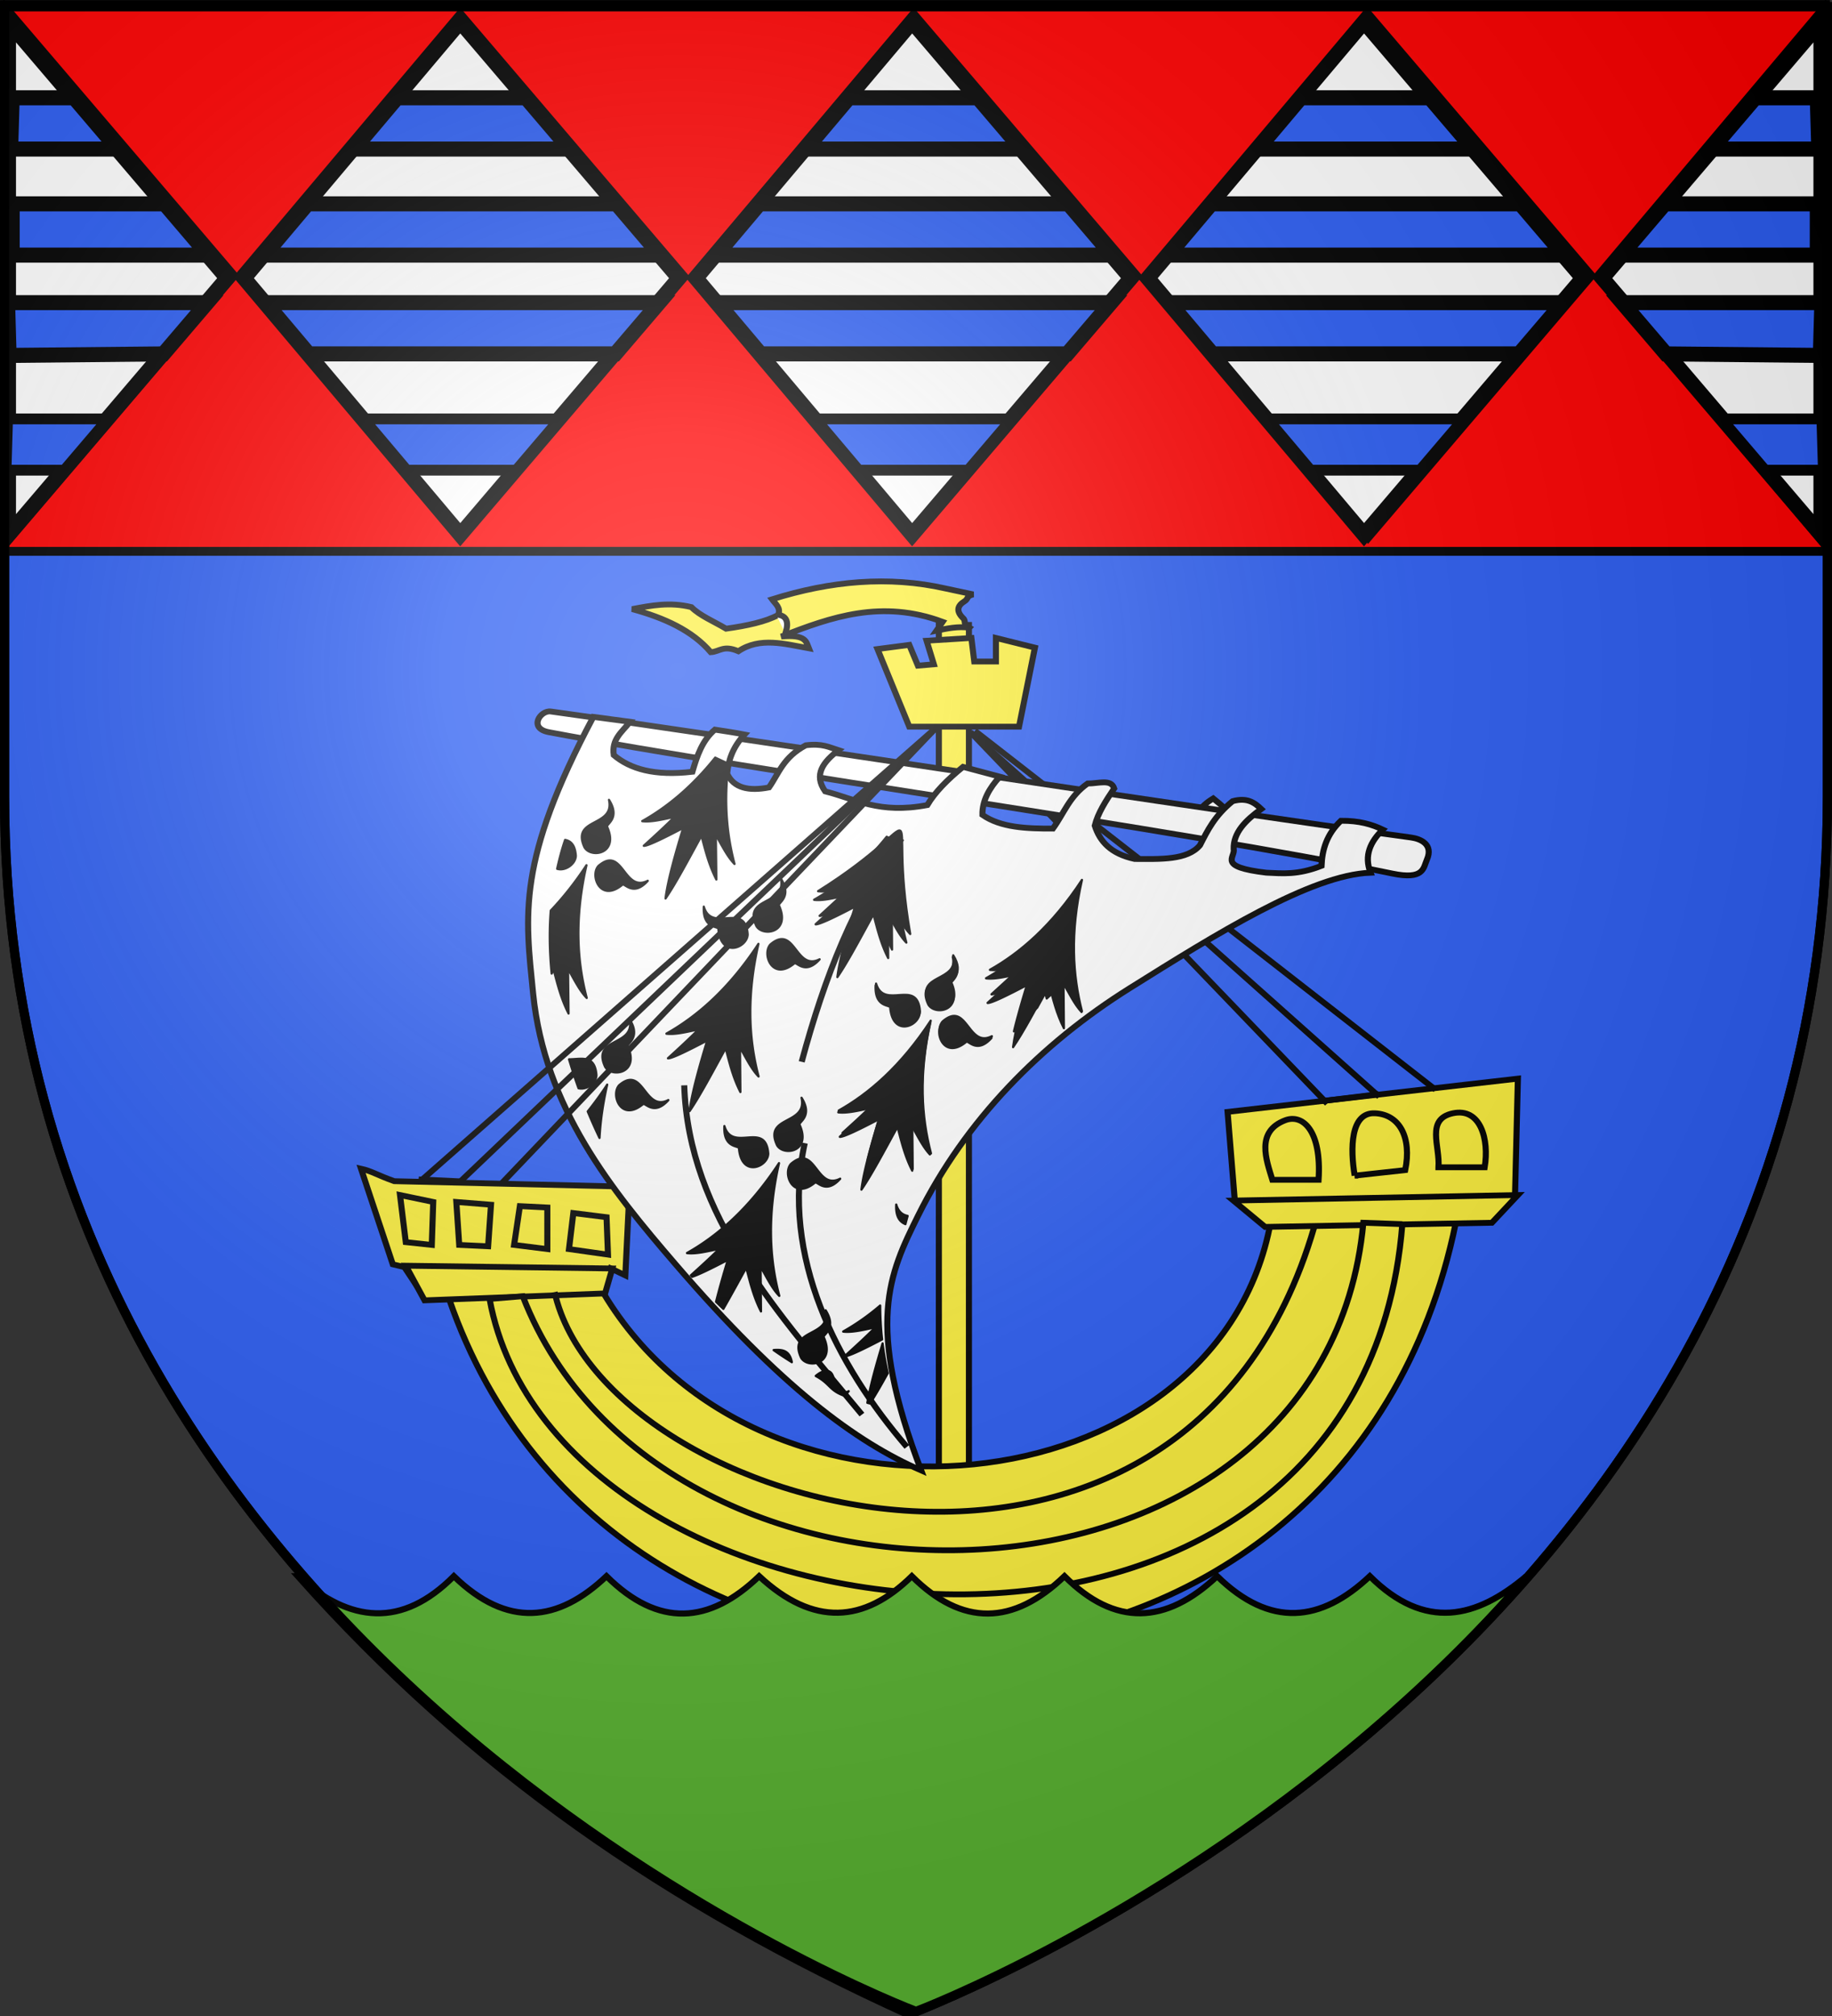 <svg xmlns="http://www.w3.org/2000/svg" xmlns:xlink="http://www.w3.org/1999/xlink" width="600" height="660" version="1.0"><rect width="100%" height="100%" fill="#333333" stroke="none"/><desc>Flag of Canton of Valais (Wallis)</desc><defs><radialGradient xlink:href="#b" id="c" cx="221.445" cy="226.331" r="300" fx="221.445" fy="226.331" gradientTransform="matrix(1.353 0 0 1.349 -77.63 -85.747)" gradientUnits="userSpaceOnUse"/><linearGradient id="b"><stop offset="0" style="stop-color:#fff;stop-opacity:.314"/><stop offset=".19" style="stop-color:#fff;stop-opacity:.251"/><stop offset=".6" style="stop-color:#6b6b6b;stop-opacity:.125"/><stop offset="1" style="stop-color:#000;stop-opacity:.125"/></linearGradient></defs><g style="display:inline"><path d="M300 658.5s298.5-112.32 298.5-397.772V2.176H1.5v258.552C1.5 546.18 300 658.5 300 658.5" style="fill:#2b5df2;fill-opacity:1;fill-rule:evenodd;stroke:none;stroke-width:1px;stroke-linecap:butt;stroke-linejoin:miter;stroke-opacity:1"/><g style="fill:red;display:inline"><path d="M1.532 2.114h596.466v179.009H1.532z" style="opacity:1;fill:red;fill-opacity:1;fill-rule:nonzero;stroke:#000;stroke-width:2.902;stroke-miterlimit:4;stroke-dasharray:none;stroke-opacity:1" transform="translate(-.08 -.622)"/></g><path d="m790.901 231.928-68.345 83.938 68.345 83.991 69.142-83.99zM647.559 231.928l-68.345 83.938 68.345 83.991 69.142-83.99zM934.557 231.928l-68.344 83.938 68.344 83.991 69.142-83.99zM505.484 231.928v167.93l69.142-83.992z" style="fill:#fff;fill-opacity:1;stroke:#000;stroke-width:4.838;stroke-miterlimit:4;stroke-dasharray:none;stroke-opacity:1;display:inline" transform="matrix(1.036 0 0 1 -520.137 -225.611)"/><path d="m976.168 140.805-68.344 83.938 68.344 83.99z" style="fill:#fff;fill-opacity:1;stroke:#000;stroke-width:4.838;stroke-miterlimit:4;stroke-dasharray:none;stroke-opacity:1;display:inline" transform="matrix(1.036 0 0 1 -415.607 -134.488)"/><path d="m790.901 231.928-68.345 83.938 68.345 83.991 69.142-83.99z" style="fill:#fff;fill-opacity:1;stroke:#000;stroke-width:4.838;stroke-miterlimit:4;stroke-dasharray:none;stroke-opacity:1;display:inline" transform="matrix(1.036 0 0 1 -668.64 -224.797)"/><path d="m-695.625 138.094 14.156 16.781h100.438l14.343-16.781zM-681.844 105.75-696 122.531h129.656l-14.312-16.781zM-652.531 71.031l-14.157 16.781h70.72l-14.313-16.78z" style="fill:#2b5df2;fill-opacity:1;stroke:#000;stroke-width:4.926;stroke-miterlimit:4;stroke-dasharray:none;stroke-opacity:1;display:inline" transform="translate(782.567 -39.013)"/><path d="m-663.5 176.156 14.156 16.781h35.844l14.313-16.78z" style="color:#000;fill:#2b5df2;fill-opacity:1;fill-rule:nonzero;stroke:#000;stroke-width:3.53;stroke-linecap:butt;stroke-linejoin:miter;marker:none;marker-start:none;marker-mid:none;marker-end:none;stroke-miterlimit:4;stroke-dasharray:none;stroke-dashoffset:0;stroke-opacity:1;visibility:visible;display:inline;overflow:visible" transform="translate(782.567 -39.013)"/><path d="m790.901 231.928-68.345 83.938 68.345 83.991 69.142-83.99z" style="fill:#fff;fill-opacity:1;stroke:#000;stroke-width:4.838;stroke-miterlimit:4;stroke-dasharray:none;stroke-opacity:1;display:inline" transform="matrix(1.036 0 0 1 -520.64 -224.797)"/><path d="m-695.625 138.094 14.156 16.781h100.438l14.343-16.781zM-681.844 105.75-696 122.531h129.656l-14.312-16.781zM-652.531 71.031l-14.157 16.781h70.72l-14.313-16.78z" style="fill:#2b5df2;fill-opacity:1;stroke:#000;stroke-width:4.926;stroke-miterlimit:4;stroke-dasharray:none;stroke-opacity:1;display:inline" transform="translate(930.567 -39.013)"/><path d="m-663.5 176.156 14.156 16.781h35.844l14.313-16.78z" style="color:#000;fill:#2b5df2;fill-opacity:1;fill-rule:nonzero;stroke:#000;stroke-width:3.53;stroke-linecap:butt;stroke-linejoin:miter;marker:none;marker-start:none;marker-mid:none;marker-end:none;stroke-miterlimit:4;stroke-dasharray:none;stroke-dashoffset:0;stroke-opacity:1;visibility:visible;display:inline;overflow:visible" transform="translate(930.567 -39.013)"/><path d="m790.901 231.928-68.345 83.938 68.345 83.991 69.142-83.99z" style="fill:#fff;fill-opacity:1;stroke:#000;stroke-width:4.838;stroke-miterlimit:4;stroke-dasharray:none;stroke-opacity:1;display:inline" transform="matrix(1.036 0 0 1 -372.64 -224.797)"/><path d="m-695.625 138.094 14.156 16.781h100.438l14.343-16.781zM-681.844 105.75-696 122.531h129.656l-14.312-16.781zM-652.531 71.031l-14.157 16.781h70.72l-14.313-16.78z" style="fill:#2b5df2;fill-opacity:1;stroke:#000;stroke-width:4.926;stroke-miterlimit:4;stroke-dasharray:none;stroke-opacity:1;display:inline" transform="translate(1078.567 -39.013)"/><path d="m-663.5 176.156 14.156 16.781h35.844l14.313-16.78z" style="color:#000;fill:#2b5df2;fill-opacity:1;fill-rule:nonzero;stroke:#000;stroke-width:3.53;stroke-linecap:butt;stroke-linejoin:miter;marker:none;marker-start:none;marker-mid:none;marker-end:none;stroke-miterlimit:4;stroke-dasharray:none;stroke-dashoffset:0;stroke-opacity:1;visibility:visible;display:inline;overflow:visible" transform="translate(1078.567 -39.013)"/><path d="M790.901 231.928v167.93l69.142-83.992z" style="fill:#fff;fill-opacity:1;stroke:#000;stroke-width:4.838;stroke-miterlimit:4;stroke-dasharray:none;stroke-opacity:1;display:inline" transform="matrix(1.036 0 0 1 -816.64 -224.797)"/><path d="m-631.587 155.372 50.556-.497 14.343-16.781h-65.396zM-630.58 122.531h64.236l-14.312-16.781h-49.924zM-631.077 87.813h35.108L-610.28 71.03h-20.3z" style="fill:#2b5df2;fill-opacity:1;stroke:#000;stroke-width:4.926;stroke-miterlimit:4;stroke-dasharray:none;stroke-opacity:1;display:inline" transform="translate(634.567 -39.013)"/><path d="M-632.58 192.938h19.08l14.313-16.782h-32.897z" style="color:#000;fill:#2b5df2;fill-opacity:1;fill-rule:nonzero;stroke:#000;stroke-width:3.53;stroke-linecap:butt;stroke-linejoin:miter;marker:none;marker-start:none;marker-mid:none;marker-end:none;stroke-miterlimit:4;stroke-dasharray:none;stroke-dashoffset:0;stroke-opacity:1;visibility:visible;display:inline;overflow:visible" transform="translate(634.567 -39.013)"/><path d="M790.901 231.928v167.93l69.142-83.992z" style="fill:#fff;fill-opacity:1;stroke:#000;stroke-width:4.838;stroke-miterlimit:4;stroke-dasharray:none;stroke-opacity:1;display:inline" transform="matrix(-1.036 0 0 1 1415.8 -224.797)"/><path d="m-631.587 155.372 50.556-.497 14.343-16.781h-65.396zM-630.58 122.531h64.236l-14.312-16.781h-49.924zM-631.077 87.813h35.108L-610.28 71.03h-20.3z" style="fill:#2b5df2;fill-opacity:1;stroke:#000;stroke-width:4.926;stroke-miterlimit:4;stroke-dasharray:none;stroke-opacity:1;display:inline" transform="matrix(-1 0 0 1 -35.405 -39.013)"/><path d="M-632.58 192.938h19.08l14.313-16.782h-32.897z" style="color:#000;fill:#2b5df2;fill-opacity:1;fill-rule:nonzero;stroke:#000;stroke-width:3.53;stroke-linecap:butt;stroke-linejoin:miter;marker:none;marker-start:none;marker-mid:none;marker-end:none;stroke-miterlimit:4;stroke-dasharray:none;stroke-dashoffset:0;stroke-opacity:1;visibility:visible;display:inline;overflow:visible" transform="matrix(-1 0 0 1 -35.405 -39.013)"/></g><g style="opacity:1;display:inline"><path d="M0 0h600v660H0z" style="opacity:1;fill:none;fill-opacity:1;fill-rule:nonzero;stroke:none;stroke-width:7.56;stroke-linecap:round;stroke-linejoin:round;stroke-miterlimit:4;stroke-dasharray:none;stroke-opacity:1;display:inline"/><path d="M300 658.5S1.5 546.18 1.5 260.728V2.176h597v258.552C598.5 546.18 300 658.5 300 658.5z" style="opacity:1;fill:none;fill-opacity:1;fill-rule:evenodd;stroke:#000;stroke-width:3;stroke-linecap:butt;stroke-linejoin:miter;stroke-miterlimit:4;stroke-dasharray:none;stroke-opacity:1"/></g><path d="m328.486 178.193-.39-13.286c-1.206.47-3.408-.556-5.29-1.1.327-4.313 2.524-8.194 7.634-11.403 3.21 2.803 5.908 4.19 8.044 11.65-1.217 1.505-3.132 1.89-5.423 1.244l.481 13.033z" style="color:#000;fill:#fff;fill-opacity:1;fill-rule:evenodd;stroke:#000;stroke-width:2.321;stroke-linecap:butt;stroke-linejoin:miter;marker:none;marker-start:none;marker-mid:none;marker-end:none;stroke-miterlimit:4;stroke-dasharray:none;stroke-dashoffset:0;stroke-opacity:1;visibility:visible;display:inline;overflow:visible" transform="matrix(.856 0 0 .821 114.469 136.275)"/><path d="M225.488 428.695v-307.2-38.294h11.505v346.1z" style="color:#000;fill:#fcef3c;fill-opacity:1;fill-rule:evenodd;stroke:#000;stroke-width:2.321;stroke-linecap:butt;stroke-linejoin:miter;marker:none;marker-start:none;marker-mid:none;marker-end:none;stroke-miterlimit:4;stroke-dasharray:none;stroke-dashoffset:0;stroke-opacity:1;visibility:visible;display:inline;overflow:visible" transform="matrix(.856 0 0 .821 114.469 136.275)"/><path d="m335.956 277.39 111.07-13.263-1.104 46.97-9.394 9.947-13.262.552C380.938 537.003 101.182 542.894 38.11 351.99l-9.394-.553-7.736-12.157-4.42-1.105-12.158-38.129c4.048.924 6.07 2.501 12.71 4.974l90.072 2.21-1.658 35.366-5.526-2.763-2.763 9.946c60.126 104.405 232.549 86 254.744-25.971l-13.262-11.052z" style="color:#000;fill:#fcef3c;fill-opacity:1;fill-rule:evenodd;stroke:#000;stroke-width:2.321;stroke-linecap:butt;stroke-linejoin:miter;marker:none;marker-start:none;marker-mid:none;marker-end:none;stroke-miterlimit:4;stroke-dasharray:none;stroke-dashoffset:0;stroke-opacity:1;visibility:visible;display:inline;overflow:visible" transform="matrix(.856 0 0 .821 114.469 136.275)"/><path d="m19.322 310.544 12.71 2.763-.553 17.13-9.946-1.104z" style="color:#000;fill:#fcef3c;fill-opacity:1;fill-rule:evenodd;stroke:#000;stroke-width:2.321;stroke-linecap:butt;stroke-linejoin:miter;marker:none;marker-start:none;marker-mid:none;marker-end:none;stroke-miterlimit:4;stroke-dasharray:none;stroke-dashoffset:0;stroke-opacity:1;visibility:visible;display:inline;overflow:visible" transform="matrix(.856 0 0 .821 114.469 136.275)"/><path d="m40.873 313.307 13.262 1.106-1.105 16.577-11.052-.552z" style="color:#000;fill:#fcef3c;fill-opacity:1;fill-rule:evenodd;stroke:#000;stroke-width:2.321;stroke-linecap:butt;stroke-linejoin:miter;marker:none;marker-start:none;marker-mid:none;marker-end:none;stroke-miterlimit:4;stroke-dasharray:none;stroke-dashoffset:0;stroke-opacity:1;visibility:visible;display:inline;overflow:visible" transform="matrix(.856 0 0 .821 114.469 136.275)"/><path d="m65.187 314.965 10.5.553v16.577l-12.71-1.657z" style="color:#000;fill:#fcef3c;fill-opacity:1;fill-rule:evenodd;stroke:#000;stroke-width:2.321;stroke-linecap:butt;stroke-linejoin:miter;marker:none;marker-start:none;marker-mid:none;marker-end:none;stroke-miterlimit:4;stroke-dasharray:none;stroke-dashoffset:0;stroke-opacity:1;visibility:visible;display:inline;overflow:visible" transform="matrix(.856 0 0 .821 114.469 136.275)"/><path d="m85.633 317.728 12.71 1.658.552 14.92-14.92-2.21z" style="color:#000;fill:#fcef3c;fill-opacity:1;fill-rule:evenodd;stroke:#000;stroke-width:2.321;stroke-linecap:butt;stroke-linejoin:miter;marker:none;marker-start:none;marker-mid:none;marker-end:none;stroke-miterlimit:4;stroke-dasharray:none;stroke-dashoffset:0;stroke-opacity:1;visibility:visible;display:inline;overflow:visible" transform="matrix(.856 0 0 .821 114.469 136.275)"/><path d="M353.087 304.466h17.683c1.228-19.761-6.15-26.327-12.71-23.761-11.468 4.485-7.28 15.84-4.973 23.761z" style="color:#000;fill:#fcef3c;fill-opacity:1;fill-rule:evenodd;stroke:#000;stroke-width:2.321;stroke-linecap:butt;stroke-linejoin:miter;marker:none;marker-start:none;marker-mid:none;marker-end:none;stroke-miterlimit:4;stroke-dasharray:none;stroke-dashoffset:0;stroke-opacity:1;visibility:visible;display:inline;overflow:visible" transform="matrix(.856 0 0 .821 114.469 136.275)"/><path d="m384.584 302.808 19.34-2.21c2.548-13.051-2.177-22.225-11.603-22.656-9.427-.432-9.432 14.203-7.737 24.866z" style="color:#000;fill:#fcef3c;fill-opacity:1;fill-rule:evenodd;stroke:#000;stroke-width:2.321;stroke-linecap:butt;stroke-linejoin:miter;marker:none;marker-start:none;marker-mid:none;marker-end:none;stroke-miterlimit:4;stroke-dasharray:none;stroke-dashoffset:0;stroke-opacity:1;visibility:visible;display:inline;overflow:visible" transform="matrix(.856 0 0 .821 114.469 136.275)"/><path d="M416.634 299.493h17.683c1.77-11.066-1.53-23.907-12.157-21.551-10.523 2.332-4.835 13.215-5.526 21.55z" style="color:#000;fill:#fcef3c;fill-opacity:1;fill-rule:evenodd;stroke:#000;stroke-width:2.321;stroke-linecap:butt;stroke-linejoin:miter;marker:none;marker-start:none;marker-mid:none;marker-end:none;stroke-miterlimit:4;stroke-dasharray:none;stroke-dashoffset:0;stroke-opacity:1;visibility:visible;display:inline;overflow:visible" transform="matrix(.856 0 0 .821 114.469 136.275)"/><path d="m338.167 312.755 108.86-2.21-9.947 11.051-86.756 1.658z" style="color:#000;fill:#fcef3c;fill-opacity:1;fill-rule:evenodd;stroke:#000;stroke-width:2.321;stroke-linecap:butt;stroke-linejoin:miter;marker:none;marker-start:none;marker-mid:none;marker-end:none;stroke-miterlimit:4;stroke-dasharray:none;stroke-dashoffset:0;stroke-opacity:1;visibility:visible;display:inline;overflow:visible" transform="matrix(.856 0 0 .821 114.469 136.275)"/><path d="m21.533 338.727 7.183 13.814 69.074-2.763 2.763-9.946z" style="color:#000;fill:#fcef3c;fill-opacity:1;fill-rule:evenodd;stroke:#000;stroke-width:2.321;stroke-linecap:butt;stroke-linejoin:miter;marker:none;marker-start:none;marker-mid:none;marker-end:none;stroke-miterlimit:4;stroke-dasharray:none;stroke-dashoffset:0;stroke-opacity:1;visibility:visible;display:inline;overflow:visible" transform="matrix(.856 0 0 .821 114.469 136.275)"/><path d="M78.45 349.226c19.18 88.846 240.845 152.206 290.662-25.972" style="color:#000;fill:none;fill-opacity:1;fill-rule:evenodd;stroke:#000;stroke-width:2.321;stroke-linecap:butt;stroke-linejoin:miter;marker:none;marker-start:none;marker-mid:none;marker-end:none;stroke-miterlimit:4;stroke-dasharray:none;stroke-dashoffset:0;stroke-opacity:1;visibility:visible;display:inline;overflow:visible" transform="matrix(.856 0 0 .821 114.469 136.275)"/><path d="m402.82 322.149-14.92-.553C373.103 487.21 119.394 493.497 66.292 350.884l-12.702 1.105c25.72 145.5 333.367 178.558 349.23-29.84z" style="color:#000;fill:#fcef3c;fill-opacity:1;fill-rule:evenodd;stroke:#000;stroke-width:2.321;stroke-linecap:butt;stroke-linejoin:miter;marker:none;marker-start:none;marker-mid:none;marker-end:none;stroke-miterlimit:4;stroke-dasharray:none;stroke-dashoffset:0;stroke-opacity:1;visibility:visible;display:inline;overflow:visible" transform="matrix(.856 0 0 .821 114.469 136.275)"/><path d="m202.009 92.824 12.157 30.945h41.996l6.079-31.498-14.92-3.868v9.394h-8.289l-1.105-9.394-17.13 1.105 2.763 9.394-6.079.553-3.315-8.289z" style="color:#000;fill:#fcef3c;fill-opacity:1;fill-rule:evenodd;stroke:#000;stroke-width:2.321;stroke-linecap:butt;stroke-linejoin:miter;marker:none;marker-start:none;marker-mid:none;marker-end:none;stroke-miterlimit:4;stroke-dasharray:none;stroke-dashoffset:0;stroke-opacity:1;visibility:visible;display:inline;overflow:visible" transform="matrix(.856 0 0 .821 114.469 136.275)"/><path d="m374.085 274.074-136.49-148.095 156.383 145.332" style="color:#000;fill:none;fill-opacity:1;fill-rule:evenodd;stroke:#000;stroke-width:2.321;stroke-linecap:butt;stroke-linejoin:miter;marker:none;marker-start:none;marker-mid:none;marker-end:none;stroke-miterlimit:4;stroke-dasharray:none;stroke-dashoffset:0;stroke-opacity:1;visibility:visible;display:inline;overflow:visible" transform="matrix(.856 0 0 .821 114.469 136.275)"/><path d="m239.253 125.427 176.276 143.12" style="color:#000;fill:#fff;fill-opacity:1;fill-rule:evenodd;stroke:#000;stroke-width:2.321;stroke-linecap:butt;stroke-linejoin:miter;marker:none;marker-start:none;marker-mid:none;marker-end:none;stroke-miterlimit:4;stroke-dasharray:none;stroke-dashoffset:0;stroke-opacity:1;visibility:visible;display:inline;overflow:visible" transform="matrix(.856 0 0 .821 114.469 136.275)"/><path d="M237.082 84.323c-4.167-.624-8.335.268-12.503 1.172l2.344-3.517c-23.238-9.014-42.585-1.981-61.737 5.861 9.546-.92 9.539 2.095 10.55 4.69-9.27-1.737-18.69-4.595-26.96 1.171-5.774-2.577-7.109.171-10.55.391-7.092-8.669-17.806-13.714-30.088-17.193 7.22-1.428 14.427-2.907 22.663-.781 3.258 3.416 8.53 5.648 13.285 8.596 7.95-1.17 15.088-2.746 19.928-5.47 1.124-2.846-1.033-4.38-2.344-6.252 22.387-7.324 44.559-9.47 66.425-4.298l10.55 2.344c-2.786.704-1.75 1.74-3.323 2.734-2.766 1.75-3.326 3.976-.527 6.78 1.21 1.212-.272 2.336 2.287 3.772z" style="color:#000;fill:#fcef3c;fill-opacity:1;fill-rule:evenodd;stroke:#000;stroke-width:2.321;stroke-linecap:butt;stroke-linejoin:miter;marker:none;marker-start:none;marker-mid:none;marker-end:none;stroke-miterlimit:4;stroke-dasharray:none;stroke-dashoffset:0;stroke-opacity:1;visibility:visible;display:inline;overflow:visible" transform="matrix(.856 0 0 .821 114.469 136.275)"/><path d="M163.233 79.048c3.45.26 5.258 2.165 3.516 7.619" style="color:#000;fill:#fff;fill-opacity:1;fill-rule:evenodd;stroke:#000;stroke-width:2.321;stroke-linecap:butt;stroke-linejoin:miter;marker:none;marker-start:none;marker-mid:none;marker-end:none;stroke-miterlimit:4;stroke-dasharray:none;stroke-dashoffset:0;stroke-opacity:1;visibility:visible;display:inline;overflow:visible" transform="matrix(.856 0 0 .821 114.469 136.275)"/><path d="M77.02 117.724c81.965 11.901 245.996 38.413 329.115 50.252 3.55.506 8.665 2.644 6.079 8.842-1.374 3.291-1.074 8.157-13.262 5.526-82.712-17.858-242.612-40.594-322.713-56.365-7.931-1.561-3.206-8.834.782-8.255z" style="color:#000;fill:#fff;fill-opacity:1;fill-rule:evenodd;stroke:#000;stroke-width:2.321;stroke-linecap:butt;stroke-linejoin:miter;marker:none;marker-start:none;marker-mid:none;marker-end:none;stroke-miterlimit:4;stroke-dasharray:none;stroke-dashoffset:0;stroke-opacity:1;visibility:visible;display:inline;overflow:visible" transform="matrix(.856 0 0 .821 114.469 136.275)"/><path d="M93.29 119.88c-29.43 57.698-26.04 78.892-23.054 110.189 4.373 45.817 30.32 78.727 54.313 107.844 40.693 49.38 69.344 71.156 94.169 82.446-21.475-58.583-12.18-78.43-1.173-101.592 18.072-38.028 47.159-68.632 80.884-90.652 33.105-21.615 69.474-45.28 92.214-46.107-2.568-6.912-.007-12.357 4.69-17.193-4.079-2.014-8.84-3.571-16.021-3.517-5.444 5.398-7.167 11.54-7.424 17.974-9.162 3.75-14.95 3.001-21.1 2.736-19-2.346-11.773-6.071-12.504-9.378-.19-6.576 4.54-11.512 10.55-16.02-2.545-2.511-5.323-4.712-10.94-3.126-6.935 5.86-9.617 11.722-12.504 17.583-4.841 6.017-15.123 5.505-25.008 5.47-9.186-2.081-13.32-7.05-15.238-13.285 1.16-4.95 4.216-9.899 7.424-14.848-1.18-3.897-6.092-1.907-10.16-1.954-6.999 5.135-9.057 11.916-13.285 17.974-10.1.032-19.936-.377-26.96-5.47-.113-5.661 2.598-10.617 6.642-15.239l-14.067-3.907c-6.009 5.08-10.79 10.159-13.676 15.238-18.485 3.638-27.321-2.374-39.074-5.47-4.543-6.718-.7-11.758 5.08-16.411-3.461-1.122-6.093-2.797-12.504-1.954-8.634 4.812-10.212 11.035-14.067 16.802-7.76 1.565-13.464.251-16.02-5.47.482-5.21 2.016-10.42 6.643-15.63-3.83-.781-6.463-1.172-11.332-1.953-4.831 4.29-6.838 10.462-8.596 16.801-14.589 1.776-23.818-1.138-30.087-6.642-.874-6.298 2.986-9.057 6.252-13.285z" style="color:#000;fill:#fff;fill-opacity:1;fill-rule:evenodd;stroke:#000;stroke-width:2.321;stroke-linecap:butt;stroke-linejoin:miter;marker:none;marker-start:none;marker-mid:none;marker-end:none;stroke-miterlimit:4;stroke-dasharray:none;stroke-dashoffset:0;stroke-opacity:1;visibility:visible;display:inline;overflow:visible" transform="matrix(.856 0 0 .821 114.469 136.275)"/><path d="m26.506 305.571 198.38-181.802L41.978 305.571" style="color:#000;fill:none;fill-opacity:1;fill-rule:evenodd;stroke:#000;stroke-width:2.321;stroke-linecap:butt;stroke-linejoin:miter;marker:none;marker-start:none;marker-mid:none;marker-end:none;stroke-miterlimit:4;stroke-dasharray:none;stroke-dashoffset:0;stroke-opacity:1;visibility:visible;display:inline;overflow:visible" transform="matrix(.856 0 0 .821 114.469 136.275)"/><path d="M224.333 124.322 58.003 306.124" style="color:#000;fill:#fff;fill-opacity:1;fill-rule:evenodd;stroke:#000;stroke-width:2.321;stroke-linecap:butt;stroke-linejoin:miter;marker:none;marker-start:none;marker-mid:none;marker-end:none;stroke-miterlimit:4;stroke-dasharray:none;stroke-dashoffset:0;stroke-opacity:1;visibility:visible;display:inline;overflow:visible" transform="matrix(.856 0 0 .821 114.469 136.275)"/><path d="m372.279 273.05 21.49-2.735" style="color:#000;fill:#fcef3c;fill-opacity:1;fill-rule:evenodd;stroke:#000;stroke-width:2.321;stroke-linecap:butt;stroke-linejoin:miter;marker:none;marker-start:none;marker-mid:none;marker-end:none;stroke-miterlimit:4;stroke-dasharray:none;stroke-dashoffset:0;stroke-opacity:1;visibility:visible;display:inline;overflow:visible" transform="matrix(.856 0 0 .821 114.469 136.275)"/><path d="m26.474 304.31 16.02.78" style="color:#000;fill:#fcef3c;fill-opacity:1;fill-rule:evenodd;stroke:#000;stroke-width:2.321;stroke-linecap:butt;stroke-linejoin:miter;marker:none;marker-start:none;marker-mid:none;marker-end:none;stroke-miterlimit:4;stroke-dasharray:none;stroke-dashoffset:0;stroke-opacity:1;visibility:visible;display:inline;overflow:visible" transform="matrix(.856 0 0 .821 114.469 136.275)"/><path d="M211.294 168.332c-18.076 24.384-29.557 55.364-38.293 89.088" style="color:#000;fill:#fff;fill-opacity:1;fill-rule:evenodd;stroke:#000;stroke-width:2.321;stroke-linecap:butt;stroke-linejoin:miter;marker:none;marker-start:none;marker-mid:none;marker-end:none;stroke-miterlimit:4;stroke-dasharray:none;stroke-dashoffset:0;stroke-opacity:1;visibility:visible;display:inline;overflow:visible" transform="matrix(.856 0 0 .821 114.469 136.275)"/><path d="M128.066 266.798c1.606 52.186 36.162 91.191 67.989 131.289" style="color:#000;fill:#fff;fill-opacity:1;fill-rule:evenodd;stroke:#000;stroke-width:2.321;stroke-linecap:butt;stroke-linejoin:miter;marker:none;marker-start:none;marker-mid:none;marker-end:none;stroke-miterlimit:4;stroke-dasharray:none;stroke-dashoffset:0;stroke-opacity:1;visibility:visible;display:inline;overflow:visible" transform="matrix(.856 0 0 .821 114.469 136.275)"/><path d="M174.173 289.852c-9.427 44.972 12.328 88.683 39.074 121.13" style="color:#000;fill:#fff;fill-opacity:1;fill-rule:evenodd;stroke:#000;stroke-width:2.321;stroke-linecap:butt;stroke-linejoin:miter;marker:none;marker-start:none;marker-mid:none;marker-end:none;stroke-miterlimit:4;stroke-dasharray:none;stroke-dashoffset:0;stroke-opacity:1;visibility:visible;display:inline;overflow:visible" transform="matrix(.856 0 0 .821 114.469 136.275)"/><path d="M412.484-672.506c-5.939 7.014-12.071 11.609-17.813 14.657 2.214.258 5.144-.458 7.906-1-2.614 2.472-5.071 4.572-7.53 6.687.901.048 4.558-1.607 9.624-4.125-1.83 5.68-3.776 12.126-4.312 16.281 2.44-3.325 5.686-9.149 8.78-14.468.938 3.381 1.821 6.76 3.626 10.093l-.125-10.28c1.383 2.242 2.795 5.005 4.562 6.687-1.824-6.584-2.667-14.097-1.468-23.094zm-25.938 9.75c1.48 6.406-9.379 4.038-5.969 10.97 1.627 2.555 8.46 1.476 5.532-4.72-.457-.619 3.357-1.895.437-6.25m67.813 8.532c-5.903 6.937-12.015 11.503-17.72 14.531 2.215.259 5.145-.489 7.907-1.031-2.614 2.472-5.071 4.572-7.531 6.687.902.048 4.559-1.576 9.625-4.094-1.83 5.68-3.777 12.126-4.313 16.282 2.44-3.326 5.718-9.18 8.813-14.5.937 3.381 1.79 6.76 3.594 10.093l-.094-10.28c1.383 2.242 2.763 5.036 4.531 6.718-1.812-6.538-2.63-14.024-1.469-22.938zm-78.532.718c-.793 2.163-1.401 4.4-1.937 6.657 2.027.57 4.503-1.137 4.562-3-.2-2.56-1.263-3.404-2.625-3.657m11 4.75c-.787-.017-1.715.343-2.843 1.25-2.14 2.146.405 8.554 5.812 4.344.505-.58 2.607 2.894 6.219-.906-4.817 2.31-5.776-4.613-9.188-4.688m-5.78 1.094c-2.845 4.101-5.778 7.543-8.72 10.469-.392 4.735-.295 9.605.22 14.531.17-.293.33-.584.5-.875.936 3.382 1.82 6.76 3.624 10.094l-.125-10.313c1.383 2.243 2.795 5.037 4.563 6.72-2.311-8.34-3.053-18.18-.063-30.626m47.468 3.063c1.48 6.405-9.379 4.037-5.969 10.968 1.627 2.557 8.46 1.477 5.531-4.718-.456-.62 3.358-1.896.438-6.25m-18.813 6.5c-.291 5.234 3.64 4.39 3.563 5.156.64 6.823 7.06 4.278 7.156 1.25-.6-7.701-8.726-.141-10.719-6.406m86.5 2.156c-5.864 6.856-11.897 11.368-17.562 14.375 2.214.259 5.144-.458 7.906-1-2.614 2.472-5.071 4.572-7.531 6.687.902.048 4.528-1.607 9.594-4.125-1.13 3.508-2.298 7.315-3.157 10.688 1.813-1.85 3.693-3.68 5.688-5.5.66-1.144 1.314-2.249 1.969-3.375.118.428.225.854.343 1.281 1.869-1.635 3.855-3.237 5.875-4.844-.333-3.888-.274-8.098.313-12.687zm-67.375 5.344c-.787-.018-1.715.311-2.843 1.218-2.14 2.146.405 8.585 5.812 4.375.505-.58 2.575 2.863 6.188-.937-4.817 2.31-5.745-4.581-9.157-4.656m-5.78 1.093c-7.33 10.569-15.21 16.865-22.47 20.72 2.214.258 5.113-.459 7.875-1-2.614 2.471-5.04 4.571-7.5 6.687.903.047 4.528-1.608 9.594-4.125-1.83 5.68-3.776 12.157-4.312 16.312 2.44-3.326 5.717-9.18 8.812-14.5.937 3.382 1.79 6.76 3.594 10.094l-.094-10.281c1.383 2.243 2.764 5.005 4.531 6.687-2.31-8.339-3.02-18.148-.03-30.594m47.468 3.032c1.48 6.405-9.379 4.037-5.969 10.968 1.627 2.557 8.429 1.477 5.5-4.718-.457-.62 3.389-1.896.469-6.25m-18.844 6.531c-.292 5.235 3.64 4.39 3.563 5.156.64 6.823 7.06 4.247 7.156 1.219-.601-7.701-8.726-.11-10.719-6.375m19.125 7.469c-.787-.018-1.715.342-2.844 1.25-2.14 2.145.405 8.553 5.813 4.343.505-.58 2.575 2.894 6.187-.906-4.817 2.31-5.744-4.612-9.156-4.687m-79.219.375c1.48 6.405-9.378 4.037-5.968 10.968 1.627 2.557 8.46 1.477 5.53-4.718-.456-.62 3.358-1.896.438-6.25m73.438.718c-7.33 10.569-15.209 16.896-22.469 20.75 2.214.26 5.144-.457 7.906-1-2.614 2.473-5.071 4.541-7.53 6.657.901.047 4.527-1.577 9.593-4.094-1.83 5.68-3.777 12.126-4.313 16.281 2.44-3.326 5.718-9.18 8.813-14.5.937 3.382 1.79 6.792 3.594 10.125l-.094-10.312c1.343 2.177 2.71 4.868 4.406 6.562.027-.054.067-.102.094-.156-2.246-8.275-2.954-18.016 0-30.313m-85.5 8.407c-.879.018-1.823.126-2.719.125.708 2.22 1.46 4.45 2.313 6.656 1.994.445 4.317-1.184 4.375-3-.263-3.37-1.968-3.823-3.97-3.781m12.344 4.875c-.788-.018-1.684.311-2.813 1.218-2.14 2.146.374 8.585 5.781 4.375.505-.58 2.607 2.863 6.22-.937-4.818 2.31-5.777-4.581-9.188-4.656m-5.75 1.093a80 80 0 0 1-4.75 6.188c.904 2.045 1.855 4.08 2.875 6.094.22-3.806.815-7.87 1.875-12.282m47.468 3.032c1.48 6.405-9.378 4.037-5.968 10.968 1.627 2.557 8.428 1.477 5.5-4.718-.457-.62 3.389-1.896.468-6.25m-18.843 6.531c-.292 5.235 3.639 4.39 3.562 5.156.64 6.823 7.06 4.247 7.156 1.219-.6-7.701-8.726-.11-10.718-6.375m19.125 7.469c-.788-.018-1.715.342-2.844 1.25-2.14 2.145.405 8.553 5.812 4.343.505-.58 2.576 2.894 6.188-.906-4.817 2.31-5.745-4.612-9.156-4.687m-5.782 1.093c-7.33 10.569-15.208 16.896-22.468 20.75 2.213.26 5.144-.457 7.906-1-2.413 2.282-4.7 4.206-6.969 6.157.1.106.212.206.313.312 1.554-.474 4.663-1.89 8.718-3.906-1.02 3.167-2.047 6.573-2.875 9.687.59.545 1.184 1.094 1.782 1.625 1.78-2.932 3.716-6.272 5.593-9.5.937 3.382 1.79 6.761 3.594 10.094l-.094-10.312c1.383 2.243 2.795 5.037 4.563 6.718-2.311-8.339-3.053-18.18-.063-30.625m28.625 9.563c-.174 3.126 1.162 4.075 2.25 4.5.16-.627.355-1.248.532-1.875-1.2-.231-2.23-.893-2.782-2.625m-3.924 23.312a56 56 0 0 1-9.03 6c2.213.26 5.143-.457 7.905-1-2.614 2.473-5.07 4.573-7.53 6.688.87.046 4.338-1.509 9.124-3.875a71 71 0 0 1-.469-7.813m-13.326 1.094c1.48 6.406-9.378 4.038-5.968 10.969 1.627 2.556 8.46 1.477 5.53-4.719-.456-.62 3.358-1.896.438-6.25m13.92 7.656c-1.518 4.764-3.043 9.883-3.719 13.688q.329.08.657.156c1.292-1.91 2.795-4.372 4.312-6.969a71 71 0 0 1-1.25-6.875m-25.982 1.5c-.204.005-.416.02-.625.032 1.46.975 2.946 1.893 4.437 2.781-.495-2.487-2.022-2.85-3.812-2.813m11.937 4.875c-.662.087-1.397.439-2.28 1.125 3.522 1.771 3.252 3.306 6.888 4.532a7.7 7.7 0 0 0 1.156-1c-5.002 2.398-2.014-5.15-5.764-4.657" style="fill:#000;fill-opacity:1;fill-rule:evenodd;stroke:#000;stroke-width:.54;stroke-linecap:round;stroke-linejoin:round;stroke-miterlimit:4;stroke-opacity:1" transform="matrix(1.341 0 0 1.418 -318.909 1201.655)"/><path d="M437.617-641.676c2.214.26 5.113-.457 7.875-1-2.614 2.473-5.04 4.573-7.5 6.688.902.048 4.528-1.608 9.594-4.125-1.831 5.68-3.777 12.157-4.313 16.312 2.44-3.325 5.718-9.18 8.813-14.5.936 3.382 1.789 6.76 3.593 10.094l-.093-10.281c1.383 2.243 2.763 5.006 4.53 6.687-6.027-32.953 6.943-27.324-22.5-9.875m64.437-2.593c-7.33 10.568-15.208 16.895-22.468 20.75 2.213.258 5.144-.458 7.906-1-2.614 2.472-5.072 4.54-7.531 6.656.902.048 4.527-1.576 9.593-4.094-1.83 5.68-3.776 12.126-4.312 16.281 2.44-3.325 5.718-9.18 8.812-14.5.937 3.382 1.79 6.792 3.594 10.125l-.094-10.312c1.343 2.178 2.71 4.869 4.407 6.562.026-.054.067-.102.093-.156-2.245-8.275-2.954-18.016 0-30.312m-31.437 17.406c1.48 6.406-9.379 4.038-5.969 10.969 1.627 2.556 8.429 1.477 5.5-4.72-.457-.618 3.389-1.895.469-6.25m-18.844 6.531c-.292 5.235 3.64 4.39 3.563 5.156.64 6.823 7.06 4.248 7.156 1.22-.601-7.702-8.726-.11-10.719-6.376m19.125 7.469c-.787-.017-1.715.342-2.844 1.25-2.14 2.145.405 8.553 5.813 4.344.505-.581 2.575 2.893 6.187-.907-4.817 2.31-5.744-4.612-9.156-4.687m-5.781 1.094c-7.33 10.568-15.209 16.895-22.469 20.75 2.214.258 5.144-.458 7.906-1-2.412 2.281-4.7 4.206-6.968 6.156.1.107.211.206.312.312 1.554-.474 4.664-1.89 8.719-3.906-1.021 3.167-2.048 6.573-2.875 9.688.589.545 1.183 1.093 1.781 1.625 1.78-2.933 3.716-6.273 5.594-9.5.937 3.381 1.79 6.76 3.594 10.093l-.094-10.312c1.383 2.243 2.795 5.037 4.562 6.719-2.31-8.34-3.052-18.18-.062-30.625" style="fill:#000;fill-opacity:1;fill-rule:evenodd;stroke:#000;stroke-width:.54;stroke-linecap:round;stroke-linejoin:round;stroke-miterlimit:4;stroke-opacity:1" transform="matrix(1.341 0 0 1.418 -318.909 1201.655)"/><g style="fill:#5ab532;fill-opacity:1"><path d="M141.671 540.373c17.152 15.362 34.202 16.992 51.116-.01 17.55 17.03 34.115 15.088 50 0 17.036 16.903 33.677 15.705 50 0 17.777 16.533 34.365 15.361 50 0 16.546 16.51 33.215 16.106 50 0 16.544 16.587 33.217 15.788 50 0 17.423 17.03 34.003 15.088 50 0 18.163 18.053 34.99 13.725 51.256 0-65.574 75.81-153.935 124.683-201.92 144-79.883-36.265-144.088-80.721-200.452-143.99z" style="fill:#5ab532;fill-opacity:1;fill-rule:evenodd;stroke:#000;stroke-width:2;stroke-linecap:butt;stroke-linejoin:miter;stroke-miterlimit:4;stroke-dasharray:none;stroke-opacity:1" transform="translate(-44.156 -24.35)"/></g><path d="M300 658.5s298.5-112.32 298.5-397.772V2.176H1.5v258.552C1.5 546.18 300 658.5 300 658.5" style="opacity:1;fill:url(#c);fill-opacity:1;fill-rule:evenodd;stroke:none;stroke-width:1px;stroke-linecap:butt;stroke-linejoin:miter;stroke-opacity:1"/><path d="M300 658.5S1.5 546.18 1.5 260.728V2.176h597v258.552C598.5 546.18 300 658.5 300 658.5z" style="opacity:1;fill:none;fill-opacity:1;fill-rule:evenodd;stroke:#000;stroke-width:3;stroke-linecap:butt;stroke-linejoin:miter;stroke-miterlimit:4;stroke-dasharray:none;stroke-opacity:1"/></svg>